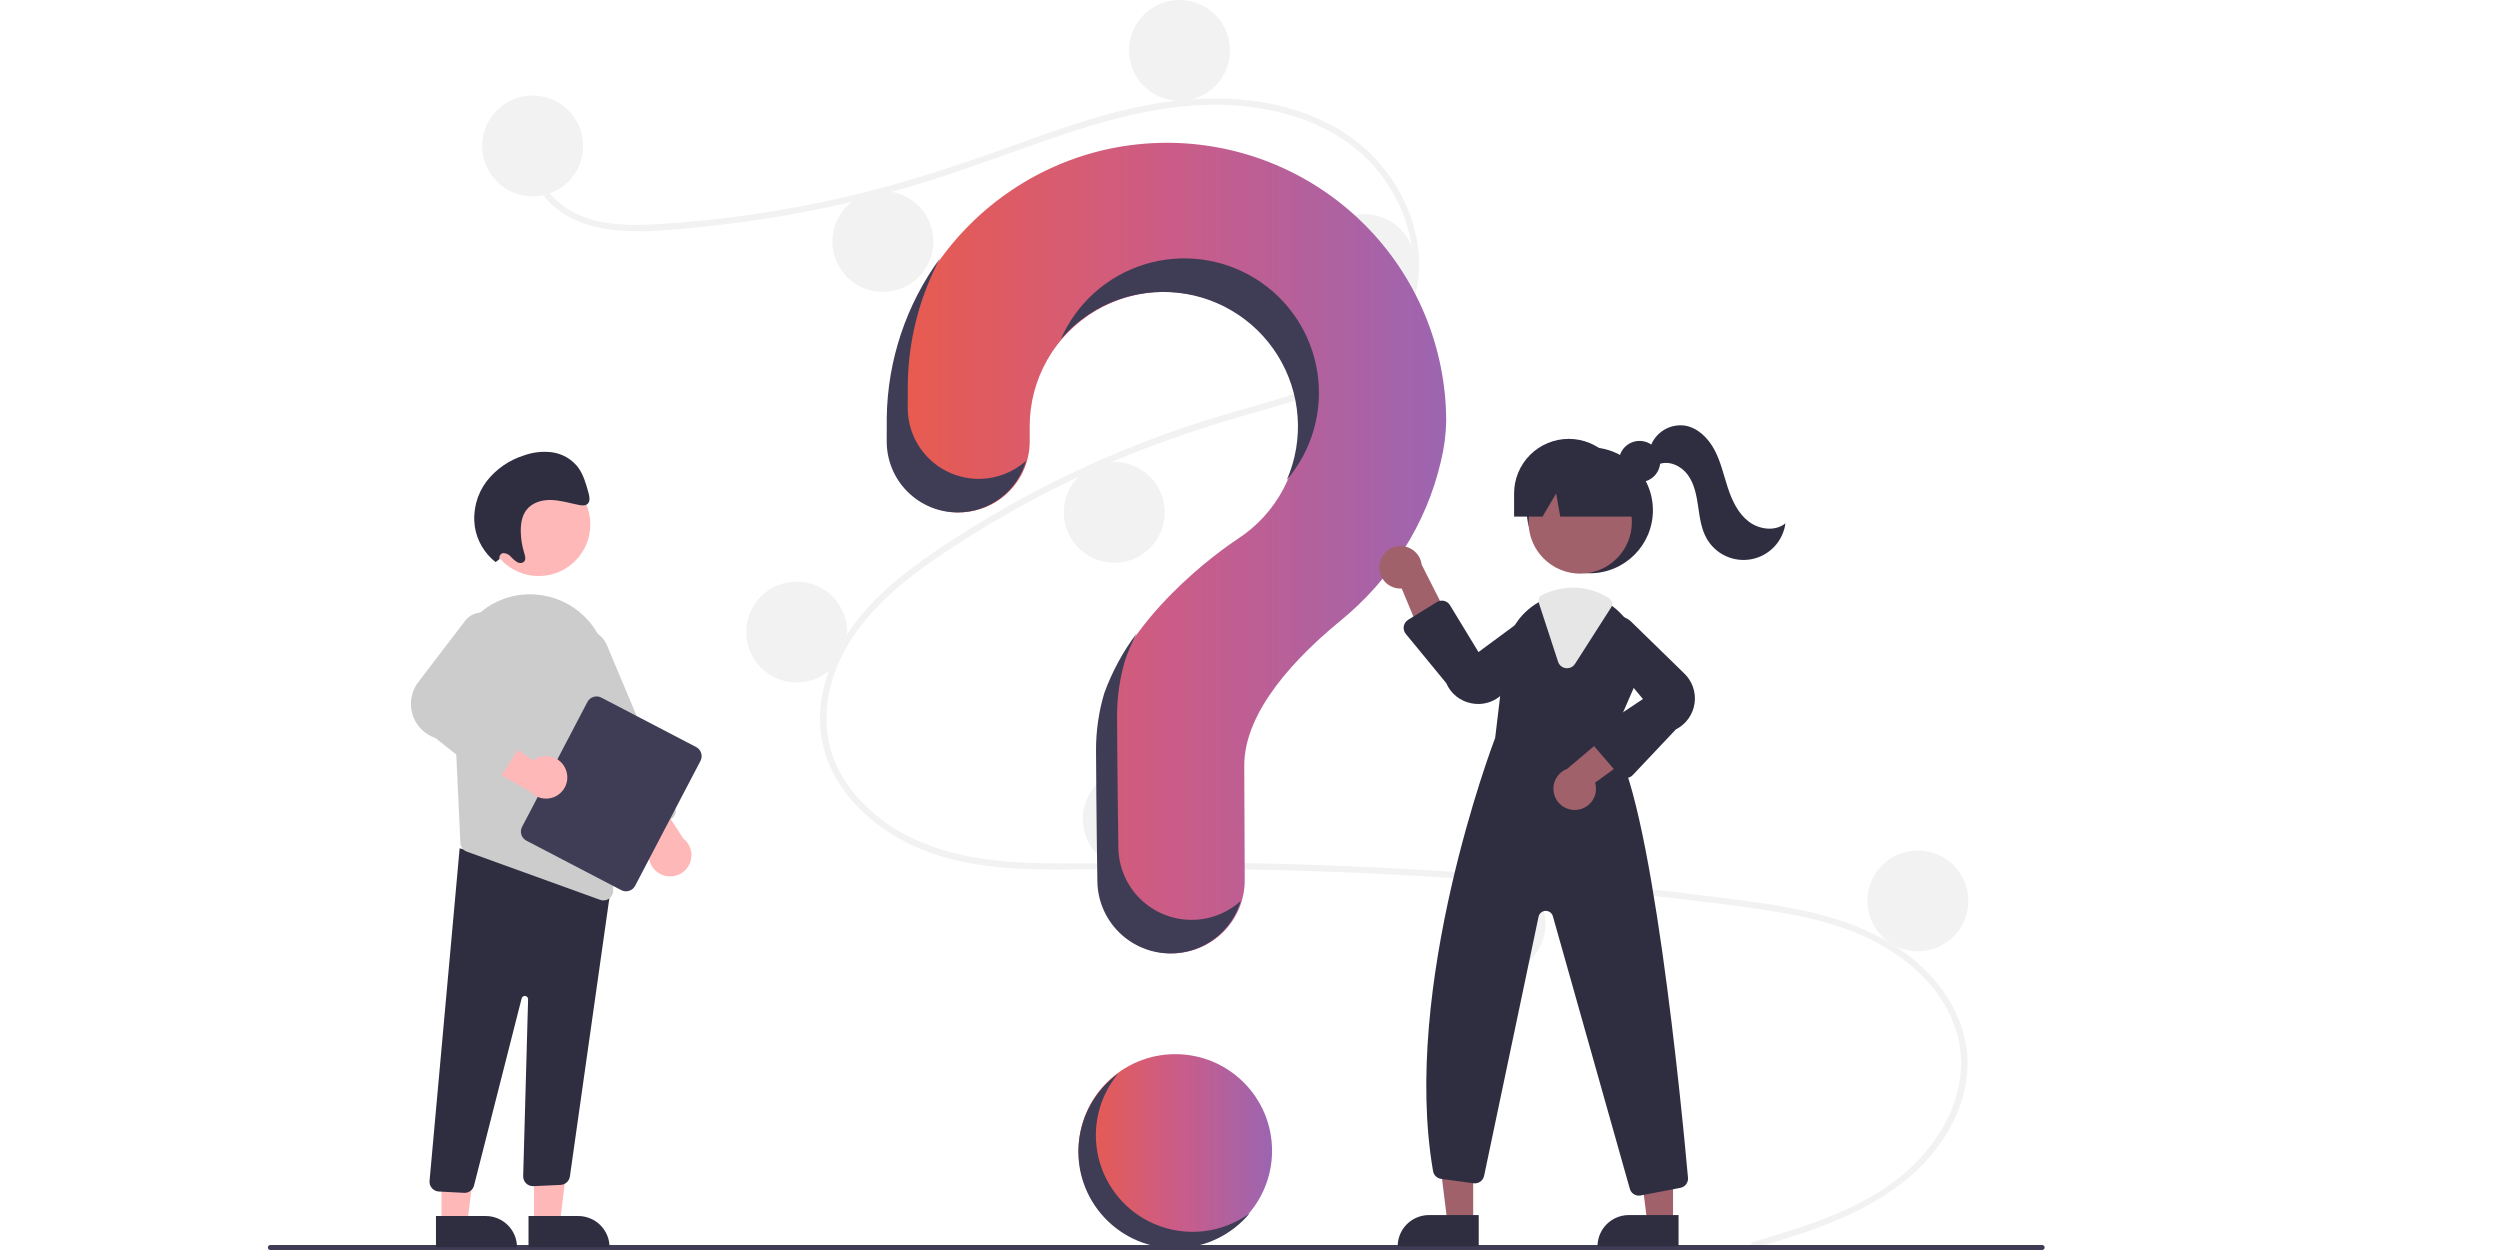 <svg width="280" height="140" viewBox="0 0 280 140" fill="none" xmlns="http://www.w3.org/2000/svg">
<g clip-path="url(#clip0_1540_8068)">
<path d="M131.633 139.703C137.618 139.703 142.47 134.859 142.47 128.884C142.47 122.909 137.618 118.066 131.633 118.066C125.648 118.066 120.796 122.909 120.796 128.884C120.796 134.859 125.648 139.703 131.633 139.703Z" fill="url(#paint0_linear_1540_8068)"/>
<path d="M196.376 139.096C202.439 137.278 208.884 135.382 213.693 131.061C217.989 127.2 220.89 121.303 219.11 115.512C217.334 109.733 212.013 105.88 206.519 103.963C203.404 102.876 200.144 102.273 196.886 101.799C193.344 101.284 189.786 100.862 186.23 100.456C171.831 98.812 157.378 97.808 142.87 97.443C135.712 97.263 128.555 97.268 121.395 97.371C115.001 97.464 108.268 97.462 102.336 94.749C97.723 92.639 93.537 88.801 92.252 83.758C90.768 77.936 93.505 72.007 97.43 67.79C99.499 65.568 101.918 63.697 104.412 61.977C107.119 60.111 109.919 58.377 112.781 56.758C118.416 53.572 124.308 50.861 130.395 48.652C133.398 47.562 136.445 46.621 139.519 45.754C142.115 45.021 144.718 44.288 147.227 43.29C152.076 41.36 156.689 38.092 157.922 32.734C159.09 27.656 157.12 22.143 153.666 18.371C149.669 14.006 143.644 12.093 137.867 11.784C131.381 11.436 125.045 13.056 118.949 15.113C112.448 17.306 106.086 19.828 99.447 21.605C92.864 23.365 86.153 24.61 79.376 25.329C76.058 25.682 72.64 26.08 69.303 25.81C66.505 25.584 63.723 24.763 61.661 22.781C59.894 21.082 58.841 18.747 59.203 16.282C59.269 15.835 59.95 16.025 59.884 16.47C59.444 19.47 61.486 22.234 64.004 23.65C66.913 25.287 70.453 25.289 73.692 25.102C80.714 24.678 87.69 23.672 94.545 22.092C101.281 20.556 107.777 18.361 114.265 16.015C120.427 13.787 126.727 11.613 133.31 11.131C139.023 10.712 145.032 11.543 150.008 14.523C154.382 17.142 157.598 21.51 158.622 26.522C159.624 31.42 158.237 36.349 154.523 39.767C150.678 43.306 145.405 44.819 140.492 46.212C134.26 47.98 128.162 50.046 122.259 52.728C116.275 55.439 110.537 58.66 105.108 62.354C99.866 65.929 94.694 70.428 93.037 76.807C92.264 79.778 92.407 82.929 93.699 85.736C94.848 88.231 96.74 90.33 98.944 91.949C104.202 95.812 110.83 96.605 117.182 96.684C124.316 96.772 131.45 96.532 138.587 96.649C153.131 96.887 167.645 97.771 182.129 99.3C185.758 99.684 189.383 100.108 193.003 100.572C196.26 100.99 199.527 101.405 202.728 102.146C208.421 103.465 213.96 106.002 217.498 110.82C219.068 112.908 220.041 115.383 220.313 117.98C220.56 120.691 219.896 123.406 218.668 125.817C215.951 131.154 210.862 134.548 205.458 136.778C202.563 137.973 199.56 138.877 196.564 139.776C196.127 139.907 195.94 139.226 196.376 139.096Z" fill="#F2F2F2"/>
<path d="M59.659 21.99C62.782 21.99 65.313 19.463 65.313 16.346C65.313 13.228 62.782 10.701 59.659 10.701C56.536 10.701 54.005 13.228 54.005 16.346C54.005 19.463 56.536 21.99 59.659 21.99Z" fill="#F2F2F2"/>
<path d="M98.886 32.691C102.008 32.691 104.54 30.164 104.54 27.047C104.54 23.93 102.008 21.402 98.886 21.402C95.763 21.402 93.231 23.93 93.231 27.047C93.231 30.164 95.763 32.691 98.886 32.691Z" fill="#F2F2F2"/>
<path d="M132.104 11.289C135.227 11.289 137.759 8.762 137.759 5.645C137.759 2.527 135.227 0 132.104 0C128.982 0 126.45 2.527 126.45 5.645C126.45 8.762 128.982 11.289 132.104 11.289Z" fill="#F2F2F2"/>
<path d="M152.837 35.279C155.96 35.279 158.491 32.752 158.491 29.634C158.491 26.517 155.96 23.989 152.837 23.989C149.714 23.989 147.183 26.517 147.183 29.634C147.183 32.752 149.714 35.279 152.837 35.279Z" fill="#F2F2F2"/>
<path d="M124.801 63.031C127.923 63.031 130.455 60.504 130.455 57.386C130.455 54.269 127.923 51.742 124.801 51.742C121.678 51.742 119.146 54.269 119.146 57.386C119.146 60.504 121.678 63.031 124.801 63.031Z" fill="#F2F2F2"/>
<path d="M89.227 76.437C92.349 76.437 94.881 73.91 94.881 70.793C94.881 67.675 92.349 65.148 89.227 65.148C86.104 65.148 83.572 67.675 83.572 70.793C83.572 73.91 86.104 76.437 89.227 76.437Z" fill="#F2F2F2"/>
<path d="M126.922 97.369C130.045 97.369 132.576 94.842 132.576 91.724C132.576 88.607 130.045 86.08 126.922 86.08C123.799 86.08 121.268 88.607 121.268 91.724C121.268 94.842 123.799 97.369 126.922 97.369Z" fill="#F2F2F2"/>
<path d="M167.443 109.129C170.566 109.129 173.098 106.601 173.098 103.484C173.098 100.367 170.566 97.839 167.443 97.839C164.321 97.839 161.789 100.367 161.789 103.484C161.789 106.601 164.321 109.129 167.443 109.129Z" fill="#F2F2F2"/>
<path d="M214.799 106.541C217.922 106.541 220.453 104.014 220.453 100.897C220.453 97.779 217.922 95.252 214.799 95.252C211.676 95.252 209.145 97.779 209.145 100.897C209.145 104.014 211.676 106.541 214.799 106.541Z" fill="#F2F2F2"/>
<path d="M130.473 15.994C113.536 16.113 99.668 29.854 99.427 46.761C99.425 46.917 99.424 48.014 99.424 49.45C99.424 51.555 100.262 53.573 101.752 55.062C103.243 56.55 105.265 57.386 107.374 57.386C108.419 57.386 109.454 57.18 110.419 56.781C111.385 56.381 112.262 55.795 113 55.057C113.739 54.319 114.325 53.443 114.724 52.479C115.123 51.514 115.328 50.481 115.328 49.438C115.327 48.461 115.326 47.785 115.326 47.744C115.326 45.131 116.007 42.563 117.302 40.292C118.597 38.021 120.462 36.127 122.713 34.794C124.965 33.461 127.525 32.736 130.142 32.691C132.759 32.645 135.343 33.28 137.639 34.534C139.936 35.788 141.866 37.617 143.239 39.841C144.613 42.065 145.383 44.608 145.473 47.219C145.564 49.831 144.972 52.421 143.756 54.735C142.54 57.048 140.741 59.006 138.537 60.416L138.54 60.419C138.54 60.419 127.225 67.691 123.775 77.667L123.778 77.668C123.171 79.711 122.864 81.832 122.865 83.963C122.865 84.839 122.917 92.505 123.017 98.728C123.052 100.875 123.931 102.922 125.464 104.428C126.997 105.933 129.062 106.777 131.213 106.777C132.294 106.777 133.364 106.563 134.362 106.149C135.36 105.734 136.265 105.127 137.027 104.362C137.789 103.596 138.392 102.688 138.801 101.69C139.21 100.691 139.417 99.621 139.41 98.542C139.376 92.844 139.357 86.209 139.357 85.727C139.357 79.602 145.276 73.498 150.138 69.518C155.738 64.935 159.767 58.689 161.385 51.644C161.743 50.193 161.941 48.708 161.974 47.215C161.974 43.095 161.157 39.017 159.571 35.214C157.986 31.412 155.662 27.96 152.734 25.058C149.805 22.156 146.331 19.861 142.51 18.305C138.69 16.75 134.599 15.964 130.473 15.994Z" fill="url(#paint1_linear_1540_8068)"/>
<path d="M228.72 140H30.281C30.206 140 30.135 139.97 30.083 139.918C30.03 139.865 30.001 139.794 30.001 139.72C30.001 139.646 30.03 139.575 30.083 139.522C30.135 139.47 30.206 139.44 30.281 139.44H228.72C228.794 139.44 228.865 139.469 228.918 139.522C228.971 139.574 229 139.646 229 139.72C229 139.794 228.971 139.865 228.918 139.918C228.865 139.971 228.794 140 228.72 140Z" fill="#3F3D56"/>
<path d="M178.058 64.206C181.961 64.206 185.126 61.047 185.126 57.15C185.126 53.254 181.961 50.095 178.058 50.095C174.155 50.095 170.99 53.254 170.99 57.15C170.99 61.047 174.155 64.206 178.058 64.206Z" fill="#2F2E41"/>
<path d="M164.998 136.911H162.11L160.735 125.79H164.998L164.998 136.911Z" fill="#A0616A"/>
<path d="M160.046 136.087H165.617V139.589H156.539C156.539 139.129 156.63 138.674 156.806 138.249C156.982 137.824 157.241 137.438 157.566 137.113C157.892 136.788 158.279 136.53 158.704 136.354C159.13 136.178 159.586 136.087 160.046 136.087Z" fill="#2F2E41"/>
<path d="M187.38 136.911H184.491L183.117 125.79H187.38L187.38 136.911Z" fill="#A0616A"/>
<path d="M182.428 136.087H187.998V139.589H178.921C178.921 139.129 179.012 138.674 179.188 138.249C179.364 137.824 179.622 137.438 179.948 137.113C180.274 136.788 180.66 136.53 181.086 136.354C181.511 136.178 181.968 136.087 182.428 136.087Z" fill="#2F2E41"/>
<path d="M176.985 64.247C180.18 64.247 182.771 61.661 182.771 58.471C182.771 55.281 180.18 52.694 176.985 52.694C173.789 52.694 171.198 55.281 171.198 58.471C171.198 61.661 173.789 64.247 176.985 64.247Z" fill="#A0616A"/>
<path d="M180.433 82.882L183.022 76.944C183.651 75.551 183.831 73.997 183.538 72.498C183.244 70.998 182.492 69.626 181.385 68.571C181.157 68.347 180.916 68.137 180.661 67.943C179.384 66.945 177.809 66.402 176.187 66.398C175.097 66.402 174.02 66.641 173.031 67.099C172.946 67.136 172.863 67.176 172.778 67.216C172.616 67.294 172.456 67.379 172.3 67.466C171.286 68.047 170.423 68.858 169.78 69.834C169.138 70.809 168.734 71.922 168.601 73.082L167.459 82.64C167.171 83.391 156.918 110.484 160.504 131.169C160.542 131.39 160.65 131.593 160.812 131.749C160.974 131.904 161.181 132.003 161.404 132.033L165.039 132.527C165.305 132.563 165.574 132.497 165.793 132.343C166.012 132.189 166.164 131.958 166.219 131.696L172.319 102.671C172.357 102.491 172.455 102.329 172.596 102.21C172.737 102.092 172.914 102.024 173.099 102.018C173.283 102.011 173.465 102.067 173.614 102.176C173.763 102.284 173.871 102.44 173.921 102.617L182.539 133.14C182.6 133.362 182.733 133.558 182.916 133.697C183.1 133.836 183.324 133.912 183.554 133.912C183.623 133.911 183.692 133.905 183.759 133.893L188.2 133.039C188.458 132.991 188.689 132.848 188.848 132.639C189.006 132.43 189.08 132.169 189.056 131.908C188.403 124.643 184.935 88.252 180.433 82.882Z" fill="#2F2E41"/>
<path d="M154.496 63.278C154.456 63.621 154.492 63.969 154.601 64.298C154.71 64.626 154.89 64.926 155.128 65.177C155.366 65.428 155.656 65.625 155.979 65.752C156.301 65.879 156.647 65.934 156.992 65.913L160.227 73.672L162.673 70.052L159.227 63.238C159.153 62.661 158.87 62.13 158.431 61.748C157.992 61.365 157.427 61.156 156.844 61.161C156.261 61.166 155.7 61.384 155.267 61.774C154.835 62.164 154.56 62.7 154.496 63.278Z" fill="#A0616A"/>
<path d="M176.663 90.696C177.007 90.655 177.338 90.539 177.632 90.356C177.926 90.174 178.177 89.929 178.366 89.64C178.555 89.35 178.679 89.023 178.728 88.68C178.776 88.338 178.749 87.989 178.649 87.659L185.454 82.711L181.357 81.179L175.522 86.112C174.977 86.319 174.526 86.717 174.256 87.233C173.985 87.748 173.913 88.345 174.054 88.91C174.194 89.475 174.538 89.969 175.019 90.298C175.5 90.627 176.085 90.769 176.663 90.696Z" fill="#A0616A"/>
<path d="M165.57 78.846C165.309 78.845 165.049 78.82 164.793 78.769C164.174 78.651 163.593 78.384 163.102 77.989C162.612 77.595 162.225 77.086 161.978 76.507L157.446 70.992C157.351 70.875 157.281 70.739 157.242 70.594C157.203 70.448 157.196 70.295 157.22 70.147C157.245 69.998 157.302 69.856 157.386 69.731C157.47 69.606 157.58 69.5 157.708 69.42L160.932 67.428C161.051 67.355 161.184 67.305 161.322 67.283C161.46 67.261 161.601 67.266 161.737 67.299C161.874 67.331 162.002 67.391 162.115 67.473C162.228 67.555 162.324 67.659 162.396 67.778L165.59 73.031L171.707 68.519C172.194 68.264 172.756 68.192 173.292 68.317C173.827 68.442 174.3 68.755 174.623 69.2C174.946 69.644 175.099 70.189 175.052 70.736C175.006 71.283 174.764 71.795 174.371 72.179L168.266 77.738C167.549 78.448 166.58 78.846 165.57 78.846Z" fill="#2F2E41"/>
<path d="M182.096 87.141C182.088 87.141 182.08 87.141 182.071 87.141C181.923 87.137 181.777 87.103 181.642 87.039C181.508 86.975 181.388 86.884 181.291 86.772L178.425 83.433C178.328 83.32 178.255 83.187 178.213 83.043C178.171 82.899 178.159 82.749 178.18 82.6C178.2 82.452 178.252 82.309 178.332 82.183C178.411 82.056 178.517 81.947 178.642 81.864L184.009 78.292L179.147 72.457C178.864 71.986 178.76 71.429 178.855 70.888C178.949 70.348 179.235 69.859 179.66 69.511C180.086 69.163 180.623 68.98 181.172 68.995C181.722 69.01 182.248 69.221 182.654 69.591L188.564 75.356C189.029 75.781 189.384 76.311 189.598 76.902C189.813 77.494 189.881 78.128 189.795 78.751C189.71 79.374 189.475 79.968 189.11 80.48C188.744 80.992 188.26 81.408 187.698 81.693L182.868 86.809C182.769 86.914 182.649 86.997 182.516 87.055C182.384 87.112 182.241 87.141 182.096 87.141Z" fill="#2F2E41"/>
<path d="M175.513 74.841C175.467 74.841 175.421 74.838 175.376 74.832C175.176 74.808 174.988 74.727 174.833 74.599C174.678 74.471 174.563 74.302 174.502 74.111L172.348 67.518C172.294 67.352 172.302 67.171 172.371 67.01C172.44 66.849 172.565 66.718 172.723 66.642L172.793 66.609C172.856 66.579 172.919 66.549 172.983 66.521C173.988 66.056 175.081 65.814 176.188 65.81C177.625 65.813 179.031 66.234 180.231 67.023C180.392 67.13 180.505 67.296 180.544 67.484C180.584 67.673 180.548 67.87 180.444 68.033L176.403 74.352C176.308 74.502 176.177 74.626 176.021 74.711C175.866 74.797 175.691 74.841 175.513 74.841Z" fill="#E6E6E6"/>
<path d="M183.631 54C184.908 54 185.944 52.967 185.944 51.692C185.944 50.416 184.908 49.383 183.631 49.383C182.354 49.383 181.318 50.416 181.318 51.692C181.318 52.967 182.354 54 183.631 54Z" fill="#2F2E41"/>
<path d="M175.703 49.154C174.078 49.154 172.52 49.798 171.371 50.945C170.223 52.092 169.577 53.647 169.577 55.269V57.856H172.765L174.289 55.269L174.746 57.856H184.42L181.828 55.269C181.828 53.647 181.183 52.092 180.034 50.945C178.885 49.798 177.327 49.154 175.703 49.154Z" fill="#2F2E41"/>
<path d="M184.82 50.11C185.076 49.312 185.606 48.629 186.316 48.182C187.026 47.735 187.871 47.552 188.703 47.665C190.177 47.911 191.342 49.094 192.037 50.415C192.731 51.736 193.052 53.214 193.518 54.632C193.985 56.049 194.647 57.473 195.826 58.391C197.004 59.308 198.812 59.557 199.97 58.613C199.837 59.597 199.399 60.514 198.716 61.235C198.033 61.956 197.14 62.444 196.164 62.631C195.188 62.818 194.177 62.693 193.276 62.275C192.374 61.858 191.627 61.167 191.14 60.302C190.529 59.218 190.372 57.946 190.191 56.715C190.01 55.484 189.774 54.211 189.045 53.202C188.316 52.192 186.951 51.533 185.793 51.993L184.82 50.11Z" fill="#2F2E41"/>
<path d="M109.618 53.633C107.51 53.632 105.488 52.796 103.997 51.307C102.506 49.819 101.669 47.8 101.668 45.696C101.668 44.26 101.669 43.163 101.672 43.007C101.739 38.089 102.979 33.259 105.29 28.916C101.493 34.105 99.405 40.344 99.316 46.77C99.313 46.926 99.312 48.023 99.312 49.459C99.313 51.564 100.15 53.582 101.641 55.071C103.132 56.559 105.154 57.395 107.262 57.395C108.995 57.395 110.68 56.83 112.061 55.786C113.443 54.742 114.445 53.276 114.916 51.612C113.461 52.915 111.574 53.635 109.618 53.633Z" fill="#3F3D56"/>
<path d="M131.011 32.717C133.449 32.833 135.822 33.538 137.926 34.772C140.03 36.005 141.804 37.73 143.093 39.798C144.383 41.866 145.15 44.216 145.33 46.645C145.51 49.075 145.096 51.511 144.124 53.746C145.53 52.099 146.562 50.168 147.153 48.086C147.743 46.004 147.876 43.819 147.544 41.68C147.211 39.542 146.421 37.5 145.226 35.694C144.032 33.889 142.462 32.361 140.622 31.216C138.783 30.071 136.718 29.336 134.568 29.06C132.418 28.784 130.234 28.974 128.164 29.617C126.094 30.26 124.188 31.341 122.574 32.786C120.961 34.231 119.679 36.007 118.815 37.992C120.308 36.239 122.184 34.852 124.298 33.937C126.413 33.023 128.71 32.605 131.011 32.717Z" fill="#3F3D56"/>
<path d="M133.458 103.022C131.307 103.023 129.242 102.179 127.708 100.674C126.175 99.168 125.296 97.121 125.261 94.974C125.161 88.751 125.11 81.085 125.11 80.209C125.108 78.078 125.416 75.957 126.022 73.913L126.02 73.913C126.378 72.887 126.81 71.888 127.314 70.925C125.768 72.982 124.538 75.257 123.664 77.676L123.666 77.676C123.06 79.72 122.753 81.841 122.754 83.972C122.754 84.848 122.806 92.514 122.905 98.737C122.94 100.884 123.819 102.931 125.352 104.437C126.886 105.942 128.951 106.786 131.102 106.785C132.875 106.785 134.601 106.211 136.019 105.149C137.438 104.087 138.474 102.594 138.971 100.894C137.464 102.266 135.497 103.025 133.458 103.022Z" fill="#3F3D56"/>
<path d="M59.812 137.019L62.7 137.018L64.075 125.897L59.812 125.897L59.812 137.019Z" fill="#FFB8B8"/>
<path d="M68.27 139.696L59.193 139.696L59.193 136.195L64.763 136.194C65.693 136.194 66.585 136.563 67.243 137.22C67.901 137.876 68.27 138.767 68.27 139.696Z" fill="#2F2E41"/>
<path d="M49.446 137.019L52.334 137.018L53.708 125.897L49.445 125.897L49.446 137.019Z" fill="#FFB8B8"/>
<path d="M57.905 139.696L48.828 139.696L48.828 136.195L54.398 136.194C55.328 136.194 56.22 136.563 56.878 137.22C57.536 137.876 57.905 138.767 57.905 139.696Z" fill="#2F2E41"/>
<path d="M51.97 133.598L49.149 133.45C49.003 133.442 48.861 133.406 48.729 133.343C48.598 133.28 48.481 133.191 48.384 133.083C48.287 132.974 48.213 132.847 48.165 132.71C48.118 132.572 48.098 132.427 48.108 132.282L51.48 95.012L67.008 99.195L68.504 98.787L63.825 131.781C63.786 132.029 63.662 132.257 63.475 132.425C63.289 132.594 63.05 132.694 62.799 132.709L59.758 132.85C59.605 132.859 59.453 132.836 59.311 132.782C59.168 132.729 59.038 132.647 58.929 132.541C58.819 132.435 58.734 132.307 58.676 132.167C58.619 132.026 58.592 131.875 58.596 131.723L59.147 111.92C59.149 111.829 59.117 111.74 59.057 111.67C58.997 111.601 58.913 111.557 58.822 111.546C58.731 111.535 58.639 111.559 58.565 111.613C58.491 111.666 58.439 111.746 58.42 111.836L53.106 132.723C53.056 132.971 52.921 133.194 52.725 133.354C52.529 133.514 52.283 133.601 52.03 133.6C52.01 133.6 51.99 133.599 51.97 133.598Z" fill="#2F2E41"/>
<path d="M60.33 64.517C63.526 64.517 66.117 61.931 66.117 58.741C66.117 55.551 63.526 52.964 60.33 52.964C57.135 52.964 54.544 55.551 54.544 58.741C54.544 61.931 57.135 64.517 60.33 64.517Z" fill="#FFB8B8"/>
<path d="M50.697 75.712L51.333 89.416L51.563 94.402C51.572 94.619 51.646 94.828 51.775 95.003C51.904 95.178 52.082 95.311 52.287 95.384L67.209 100.78C67.329 100.825 67.457 100.847 67.586 100.846C67.733 100.847 67.878 100.818 68.014 100.761C68.149 100.704 68.272 100.621 68.374 100.516C68.477 100.411 68.557 100.286 68.611 100.149C68.664 100.012 68.689 99.866 68.684 99.72L68.073 75.079C68.032 73.058 67.287 71.114 65.965 69.582C64.643 68.05 62.827 67.027 60.83 66.689C60.685 66.666 60.538 66.644 60.392 66.625C59.153 66.472 57.896 66.591 56.709 66.975C55.522 67.358 54.434 67.997 53.52 68.846C52.575 69.714 51.832 70.779 51.344 71.965C50.856 73.152 50.635 74.431 50.697 75.712Z" fill="#CCCCCC"/>
<path d="M74.337 98.045C73.984 97.936 73.661 97.746 73.395 97.49C73.129 97.234 72.926 96.92 72.803 96.572C72.68 96.224 72.641 95.852 72.687 95.486C72.734 95.12 72.866 94.77 73.072 94.464L68.012 87.747L72.378 87.477L76.514 93.897C76.957 94.239 77.265 94.725 77.384 95.271C77.504 95.817 77.427 96.388 77.167 96.882C76.907 97.377 76.481 97.765 75.964 97.978C75.446 98.19 74.87 98.214 74.337 98.045Z" fill="#FFB8B8"/>
<path d="M70.779 93.249C70.645 93.194 70.523 93.114 70.42 93.012C70.317 92.911 70.236 92.79 70.18 92.656L62.557 74.524C62.407 74.169 62.329 73.788 62.327 73.403C62.325 73.018 62.399 72.636 62.545 72.28C62.691 71.923 62.906 71.599 63.177 71.325C63.449 71.052 63.771 70.834 64.127 70.685C64.483 70.536 64.865 70.458 65.25 70.457C65.636 70.455 66.018 70.529 66.375 70.675C66.733 70.821 67.057 71.035 67.331 71.307C67.605 71.578 67.823 71.9 67.972 72.255L75.595 90.388C75.708 90.656 75.709 90.959 75.599 91.229C75.488 91.498 75.275 91.713 75.006 91.826L71.622 93.245C71.489 93.301 71.345 93.33 71.201 93.331C71.056 93.332 70.913 93.304 70.779 93.249Z" fill="#CCCCCC"/>
<path d="M58.471 92.609L65.793 78.613C65.934 78.344 66.176 78.142 66.467 78.051C66.757 77.96 67.072 77.987 67.342 78.128L77.97 83.669C78.24 83.81 78.442 84.052 78.533 84.342C78.624 84.632 78.597 84.946 78.456 85.215L71.134 99.211C70.993 99.48 70.75 99.683 70.46 99.774C70.169 99.865 69.855 99.837 69.585 99.697L58.957 94.155C58.687 94.014 58.485 93.772 58.394 93.483C58.302 93.193 58.33 92.879 58.471 92.609Z" fill="#3F3D56"/>
<path d="M63.38 86.215C63.25 85.87 63.041 85.559 62.77 85.309C62.498 85.059 62.172 84.876 61.816 84.774C61.461 84.672 61.087 84.654 60.724 84.722C60.361 84.79 60.019 84.942 59.725 85.166L52.709 80.52L52.697 84.887L59.361 88.629C59.729 89.051 60.234 89.329 60.787 89.416C61.339 89.502 61.905 89.392 62.385 89.104C62.864 88.816 63.227 88.368 63.409 87.84C63.591 87.312 63.581 86.736 63.38 86.215Z" fill="#FFB8B8"/>
<path d="M54.511 87.197L48.777 82.663C48.157 82.455 47.596 82.1 47.144 81.628C46.691 81.157 46.36 80.582 46.179 79.955C45.998 79.327 45.971 78.665 46.103 78.025C46.234 77.385 46.52 76.787 46.934 76.281L52.14 69.47C52.502 69.029 53.01 68.732 53.573 68.635C54.136 68.537 54.715 68.645 55.205 68.938C55.695 69.232 56.062 69.691 56.24 70.233C56.419 70.775 56.395 71.363 56.175 71.889L52.056 78.615L58.11 81.482C58.25 81.548 58.375 81.644 58.476 81.762C58.577 81.881 58.652 82.019 58.695 82.169C58.739 82.318 58.75 82.475 58.728 82.629C58.706 82.783 58.652 82.93 58.569 83.062L56.125 86.922C56.042 87.053 55.933 87.164 55.805 87.25C55.676 87.335 55.531 87.393 55.379 87.419C55.373 87.42 55.367 87.421 55.361 87.422C55.211 87.444 55.059 87.436 54.912 87.397C54.766 87.359 54.629 87.29 54.511 87.197Z" fill="#CCCCCC"/>
<path d="M55.958 62.609C55.933 62.536 55.925 62.459 55.935 62.383C55.945 62.307 55.972 62.234 56.014 62.17C56.056 62.106 56.112 62.053 56.179 62.014C56.245 61.975 56.319 61.952 56.395 61.946C56.552 61.954 56.706 61.995 56.846 62.064C56.987 62.133 57.112 62.23 57.214 62.349C57.424 62.59 57.668 62.799 57.938 62.969C58.218 63.11 58.597 63.09 58.757 62.822C58.907 62.57 58.804 62.232 58.714 61.939C58.483 61.194 58.353 60.421 58.33 59.641C58.303 58.771 58.426 57.863 58.909 57.184C59.532 56.308 60.646 55.975 61.7 55.999C62.754 56.023 63.791 56.348 64.835 56.554C65.195 56.624 65.619 56.661 65.86 56.382C66.116 56.085 66.022 55.605 65.913 55.205C65.63 54.166 65.33 53.092 64.673 52.253C63.962 51.381 62.947 50.81 61.831 50.656C60.76 50.523 59.673 50.647 58.66 51.015C57.008 51.535 55.554 52.546 54.494 53.913C53.4 55.366 52.928 57.193 53.179 58.993C53.425 60.561 54.258 61.977 55.508 62.957L55.958 62.609Z" fill="#2F2E41"/>
<path d="M129.245 137.064C127.706 136.395 126.343 135.378 125.265 134.093C124.187 132.808 123.423 131.29 123.033 129.659C122.643 128.029 122.638 126.33 123.018 124.697C123.398 123.065 124.153 121.542 125.224 120.251C123.983 121.156 122.948 122.313 122.19 123.648C121.431 124.982 120.966 126.462 120.824 127.989C120.682 129.517 120.867 131.057 121.367 132.508C121.867 133.958 122.67 135.286 123.724 136.403C124.777 137.52 126.056 138.401 127.477 138.987C128.897 139.572 130.426 139.85 131.962 139.801C133.498 139.751 135.006 139.377 136.385 138.701C137.765 138.026 138.985 137.065 139.965 135.883C138.437 136.997 136.644 137.693 134.763 137.9C132.882 138.108 130.98 137.819 129.245 137.064Z" fill="#3F3D56"/>
</g>
<defs>
<linearGradient id="paint0_linear_1540_8068" x1="120.796" y1="128.885" x2="142.47" y2="128.885" gradientUnits="userSpaceOnUse">
<stop stop-color="#EA5B4B"/>
<stop offset="0.505" stop-color="#CB5C87"/>
<stop offset="1" stop-color="#9C65B1"/>
</linearGradient>
<linearGradient id="paint1_linear_1540_8068" x1="99.424" y1="61.388" x2="161.974" y2="61.388" gradientUnits="userSpaceOnUse">
<stop stop-color="#EA5B4B"/>
<stop offset="0.505" stop-color="#CB5C87"/>
<stop offset="1" stop-color="#9C65B1"/>
</linearGradient>
<clipPath id="clip0_1540_8068">
<rect width="199" height="140" fill="white" transform="translate(30)"/>
</clipPath>
</defs>
</svg>
